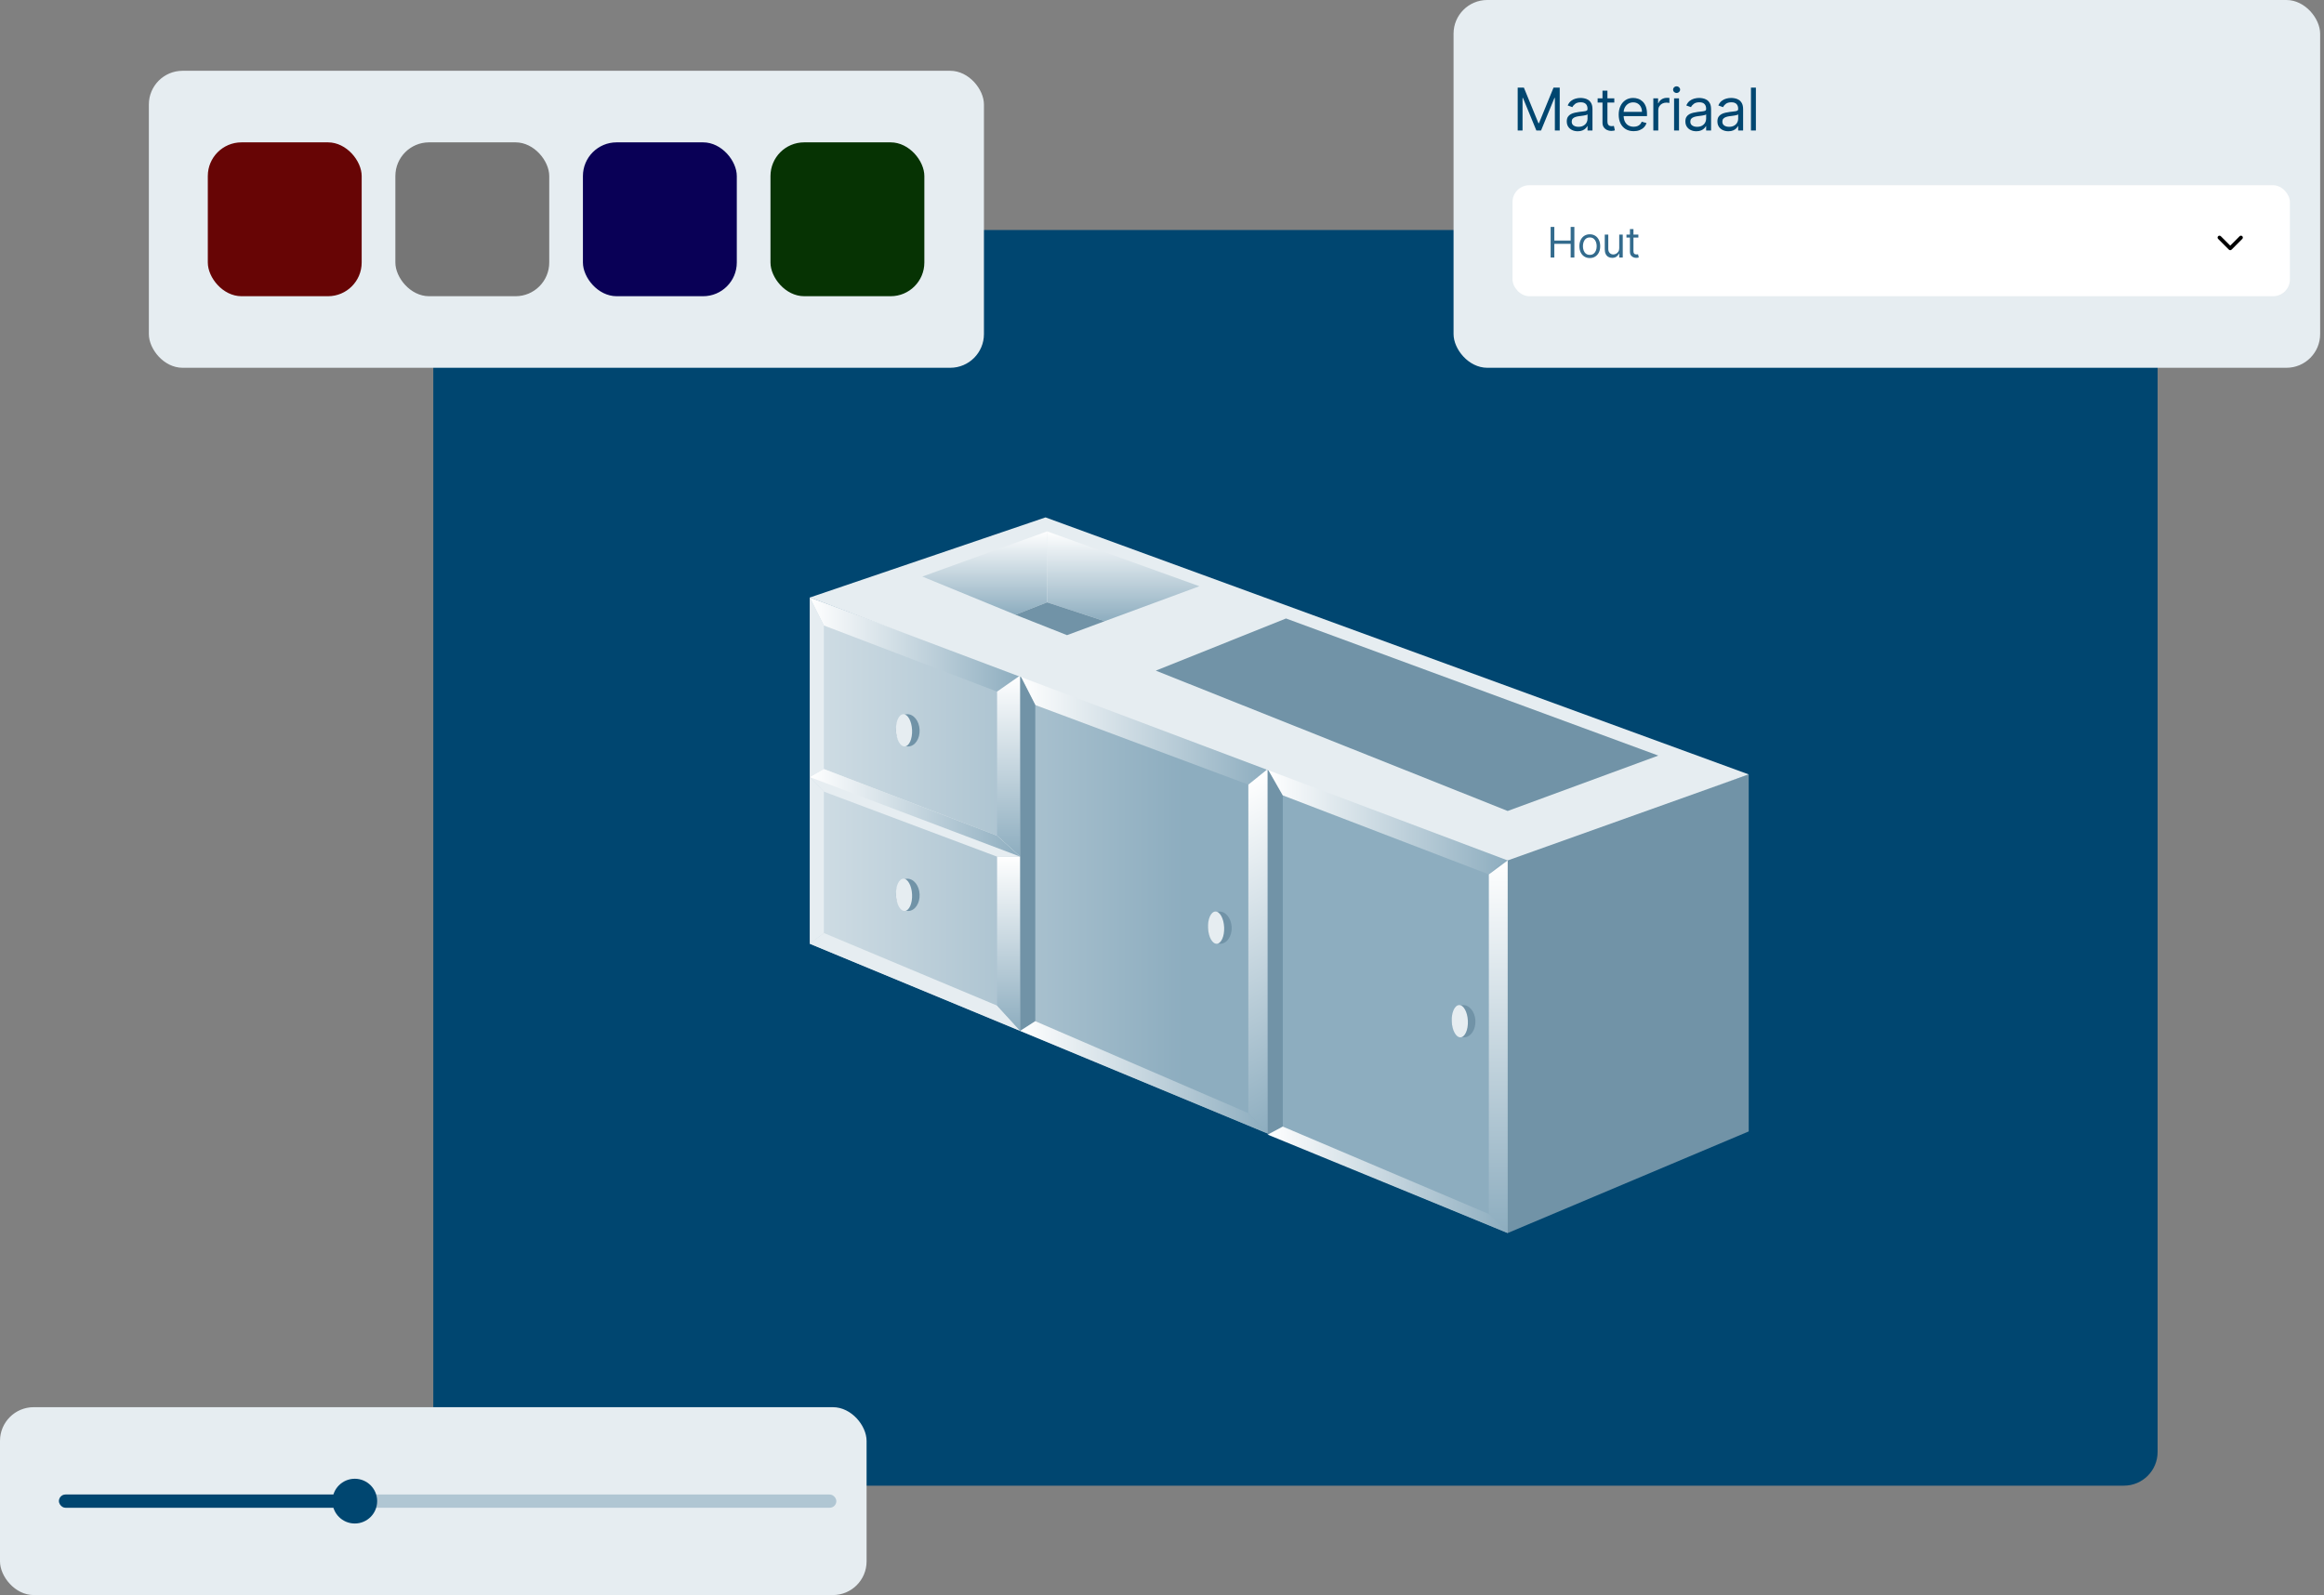 <svg xmlns="http://www.w3.org/2000/svg" width="552" height="379" viewBox="0 0 552 379" fill="none"><rect x="0" y="0" width="552" height="379" fill="#808080" stroke="none"/><rect width="298.276" height="409.561" rx="8" transform="matrix(1.19249e-08 -1 -1 -1.19249e-08 512.477 352.92)" fill="#004670"></rect><g clip-path="url(#clip0_187_373)"><path d="M192.358 141.939V224.193L358.107 292.908V203.502L192.358 141.939Z" fill="url(#paint0_linear_187_373)"></path><path d="M415.359 183.96V268.769L358.107 292.908V203.502L415.359 183.96Z" fill="#7193A7"></path><path d="M192.358 141.939L195.681 148.581L236.831 164.291L242.326 160.459L192.358 141.939Z" fill="url(#paint1_linear_187_373)"></path><path d="M195.681 148.581V182.683L192.358 184.599V141.939L195.681 148.581Z" fill="#E6EDF1"></path><path d="M236.831 164.291V198.521L242.326 203.502V160.459L236.831 164.291Z" fill="url(#paint2_linear_187_373)"></path><path d="M192.358 184.599L195.681 188.047L236.831 203.502H242.326L236.831 198.521L195.681 182.683L192.358 184.599Z" fill="#E6EDF1"></path><path d="M192.358 184.599L195.681 188.047V221.639L192.358 224.193V184.599Z" fill="#E6EDF1"></path><path d="M192.358 224.193L195.681 221.639L236.831 238.881L242.326 244.884L192.358 224.193Z" fill="#E6EDF1"></path><path d="M236.831 203.502V238.881L242.326 244.884V203.502H236.831Z" fill="url(#paint3_linear_187_373)"></path><path d="M242.326 160.459L245.904 167.484L296.51 186.387L301.111 182.683L242.326 160.459Z" fill="url(#paint4_linear_187_373)"></path><path d="M242.326 160.459L245.904 167.484V242.585L242.326 244.884V160.459Z" fill="#7193A7"></path><path d="M242.326 244.884L245.904 242.585L296.51 264.426L301.111 269.28L242.326 244.884Z" fill="url(#paint5_linear_187_373)"></path><path d="M301.111 182.683L296.51 186.387V264.426L301.111 269.28V182.683Z" fill="url(#paint6_linear_187_373)"></path><path d="M301.111 182.683L304.689 188.942V267.619L301.111 269.535V182.683Z" fill="#7193A7"></path><path d="M301.111 269.535L304.689 267.619L355.551 289.204L358.107 292.908L301.111 269.535Z" fill="url(#paint7_linear_187_373)"></path><path d="M301.111 182.683L304.689 188.942L353.634 207.717L358.107 203.502L301.111 182.683Z" fill="url(#paint8_linear_187_373)"></path><path d="M358.107 204.396L353.634 207.717V288.31L358.107 292.908V204.396Z" fill="url(#paint9_linear_187_373)"></path><path d="M195.681 182.683L192.358 184.599L242.326 203.502L236.831 198.521L195.681 182.683Z" fill="url(#paint10_linear_187_373)"></path><path d="M215.791 177.318C217.342 177.248 218.522 175.477 218.426 173.363C218.331 171.249 216.996 169.592 215.444 169.662C213.893 169.732 212.713 171.503 212.809 173.617C212.905 175.731 214.24 177.388 215.791 177.318Z" fill="#7193A7"></path><path d="M214.895 177.314C215.952 177.266 216.732 175.514 216.636 173.4C216.54 171.286 215.605 169.611 214.548 169.658C213.49 169.706 212.71 171.459 212.806 173.573C212.902 175.687 213.837 177.362 214.895 177.314Z" fill="#E6EDF1"></path><path d="M215.793 216.402C217.344 216.332 218.524 214.561 218.428 212.447C218.333 210.333 216.998 208.676 215.446 208.746C213.895 208.817 212.715 210.587 212.811 212.701C212.907 214.815 214.242 216.472 215.793 216.402Z" fill="#7193A7"></path><path d="M214.896 216.399C215.954 216.351 216.733 214.598 216.638 212.484C216.542 210.37 215.607 208.695 214.549 208.743C213.492 208.791 212.712 210.543 212.808 212.657C212.903 214.772 213.838 216.447 214.896 216.399Z" fill="#E6EDF1"></path><path d="M289.915 224.194C291.466 224.124 292.646 222.353 292.55 220.239C292.455 218.125 291.12 216.468 289.568 216.538C288.017 216.609 286.837 218.379 286.933 220.493C287.029 222.607 288.364 224.264 289.915 224.194Z" fill="#7193A7"></path><path d="M289.019 224.19C290.076 224.143 290.856 222.39 290.76 220.276C290.664 218.162 289.729 216.487 288.672 216.535C287.614 216.583 286.834 218.335 286.93 220.449C287.026 222.563 287.961 224.238 289.019 224.19Z" fill="#E6EDF1"></path><path d="M347.805 246.418C349.357 246.348 350.536 244.577 350.441 242.463C350.345 240.349 349.01 238.692 347.459 238.762C345.907 238.832 344.728 240.603 344.823 242.717C344.919 244.831 346.254 246.488 347.805 246.418Z" fill="#7193A7"></path><path d="M346.909 246.415C347.966 246.367 348.746 244.614 348.65 242.5C348.555 240.386 347.62 238.711 346.562 238.759C345.504 238.807 344.725 240.559 344.82 242.673C344.916 244.787 345.851 246.462 346.909 246.415Z" fill="#E6EDF1"></path><path d="M192.358 141.939L358.107 204.396L415.358 183.96L248.332 122.908L192.358 141.939Z" fill="#E6EDF1"></path><path d="M219.067 136.958L253.444 150.88L284.881 139.257L248.716 126.229L219.067 136.958Z" fill="#E6EDF1"></path><path d="M248.716 126.229V143.089L241.176 146.026L219.067 136.958L248.716 126.229Z" fill="url(#paint11_linear_187_373)"></path><path d="M248.715 126.229V143.089L262.389 147.559L284.881 139.257L248.715 126.229Z" fill="url(#paint12_linear_187_373)"></path><path d="M248.716 143.089L241.176 146.027L253.444 150.88L262.39 147.559L248.716 143.089Z" fill="#7193A7"></path><path d="M358.107 192.645L274.53 159.31L305.456 146.92L393.889 179.49L358.107 192.645Z" fill="#7193A7"></path></g><rect y="334.277" width="205.833" height="44.631" rx="8" fill="#E6EDF1"></rect><rect x="14" y="355.022" width="184.652" height="3.142" rx="1.571" fill="#B0C6D3"></rect><rect x="14" y="355.022" width="70.27" height="3.142" rx="1.571" fill="#004670"></rect><circle cx="84.27" cy="356.593" r="5.316" fill="#004670"></circle><rect x="345.251" width="205.833" height="87.366" rx="8" fill="#E6EDF1"></rect><path d="M360.484 20.818H361.956L365.416 29.27H365.535L368.995 20.818H370.467V31H369.313V23.264H369.214L366.032 31H364.919L361.737 23.264H361.637V31H360.484V20.818ZM374.747 31.179C374.263 31.179 373.824 31.088 373.43 30.905C373.035 30.72 372.722 30.453 372.49 30.105C372.258 29.754 372.142 29.329 372.142 28.832C372.142 28.395 372.228 28.04 372.4 27.768C372.573 27.493 372.803 27.278 373.092 27.122C373.38 26.966 373.698 26.85 374.046 26.774C374.397 26.695 374.75 26.632 375.105 26.585C375.569 26.526 375.945 26.481 376.234 26.451C376.525 26.418 376.737 26.363 376.87 26.287C377.006 26.211 377.074 26.078 377.074 25.889V25.849C377.074 25.359 376.94 24.978 376.671 24.706C376.406 24.434 376.003 24.298 375.463 24.298C374.903 24.298 374.464 24.421 374.146 24.666C373.827 24.912 373.604 25.173 373.474 25.452L372.361 25.054C372.56 24.59 372.825 24.229 373.156 23.97C373.491 23.708 373.856 23.526 374.25 23.423C374.648 23.317 375.039 23.264 375.423 23.264C375.668 23.264 375.95 23.294 376.268 23.354C376.59 23.41 376.9 23.528 377.198 23.707C377.5 23.886 377.75 24.156 377.949 24.517C378.148 24.878 378.247 25.362 378.247 25.969V31H377.074V29.966H377.014C376.935 30.132 376.802 30.309 376.616 30.498C376.431 30.687 376.184 30.848 375.876 30.98C375.567 31.113 375.191 31.179 374.747 31.179ZM374.926 30.125C375.39 30.125 375.781 30.034 376.099 29.852C376.421 29.669 376.663 29.434 376.825 29.146C376.991 28.857 377.074 28.554 377.074 28.236V27.162C377.024 27.222 376.915 27.276 376.746 27.326C376.58 27.372 376.388 27.414 376.169 27.45C375.954 27.483 375.743 27.513 375.538 27.54C375.335 27.563 375.171 27.583 375.045 27.599C374.74 27.639 374.455 27.704 374.19 27.793C373.928 27.88 373.716 28.01 373.554 28.186C373.395 28.358 373.315 28.594 373.315 28.892C373.315 29.3 373.466 29.608 373.768 29.817C374.073 30.022 374.459 30.125 374.926 30.125ZM383.43 23.364V24.358H379.472V23.364H383.43ZM380.626 21.534H381.799V28.812C381.799 29.144 381.847 29.392 381.943 29.558C382.043 29.721 382.168 29.83 382.321 29.886C382.477 29.939 382.641 29.966 382.813 29.966C382.942 29.966 383.048 29.959 383.131 29.946C383.214 29.93 383.28 29.916 383.33 29.906L383.569 30.96C383.489 30.99 383.378 31.02 383.236 31.05C383.093 31.083 382.913 31.099 382.694 31.099C382.362 31.099 382.038 31.028 381.719 30.886C381.405 30.743 381.143 30.526 380.934 30.234C380.728 29.943 380.626 29.575 380.626 29.131V21.534ZM388.034 31.159C387.298 31.159 386.664 30.997 386.13 30.672C385.6 30.344 385.19 29.886 384.902 29.3C384.617 28.71 384.475 28.024 384.475 27.241C384.475 26.459 384.617 25.77 384.902 25.173C385.19 24.573 385.591 24.106 386.105 23.771C386.622 23.433 387.225 23.264 387.915 23.264C388.313 23.264 388.705 23.331 389.093 23.463C389.481 23.596 389.834 23.811 390.152 24.109C390.47 24.404 390.724 24.796 390.913 25.283C391.102 25.77 391.196 26.37 391.196 27.082V27.579H385.31V26.565H390.003C390.003 26.134 389.917 25.75 389.744 25.412C389.575 25.074 389.333 24.807 389.019 24.611C388.707 24.416 388.339 24.318 387.915 24.318C387.448 24.318 387.043 24.434 386.702 24.666C386.364 24.895 386.104 25.193 385.921 25.561C385.739 25.929 385.648 26.323 385.648 26.744V27.421C385.648 27.997 385.747 28.486 385.946 28.887C386.148 29.285 386.428 29.588 386.786 29.797C387.144 30.002 387.56 30.105 388.034 30.105C388.342 30.105 388.621 30.062 388.869 29.976C389.121 29.886 389.338 29.754 389.521 29.578C389.703 29.399 389.844 29.177 389.943 28.912L391.077 29.23C390.957 29.615 390.757 29.953 390.475 30.244C390.194 30.533 389.846 30.758 389.431 30.921C389.017 31.079 388.551 31.159 388.034 31.159ZM392.701 31V23.364H393.834V24.517H393.914C394.053 24.139 394.305 23.833 394.67 23.597C395.034 23.362 395.445 23.244 395.903 23.244C395.989 23.244 396.097 23.246 396.226 23.249C396.355 23.253 396.453 23.258 396.519 23.264V24.457C396.479 24.447 396.388 24.433 396.246 24.413C396.106 24.389 395.959 24.378 395.803 24.378C395.432 24.378 395.101 24.456 394.809 24.611C394.521 24.764 394.292 24.976 394.123 25.248C393.957 25.516 393.874 25.823 393.874 26.168V31H392.701ZM397.63 31V23.364H398.803V31H397.63ZM398.227 22.091C397.998 22.091 397.801 22.013 397.635 21.857C397.472 21.701 397.391 21.514 397.391 21.296C397.391 21.077 397.472 20.889 397.635 20.734C397.801 20.578 397.998 20.5 398.227 20.5C398.455 20.5 398.651 20.578 398.813 20.734C398.979 20.889 399.062 21.077 399.062 21.296C399.062 21.514 398.979 21.701 398.813 21.857C398.651 22.013 398.455 22.091 398.227 22.091ZM402.919 31.179C402.435 31.179 401.996 31.088 401.602 30.905C401.207 30.72 400.894 30.453 400.662 30.105C400.43 29.754 400.314 29.329 400.314 28.832C400.314 28.395 400.4 28.04 400.573 27.768C400.745 27.493 400.975 27.278 401.264 27.122C401.552 26.966 401.87 26.85 402.218 26.774C402.57 26.695 402.923 26.632 403.277 26.585C403.741 26.526 404.117 26.481 404.406 26.451C404.698 26.418 404.91 26.363 405.042 26.287C405.178 26.211 405.246 26.078 405.246 25.889V25.849C405.246 25.359 405.112 24.978 404.843 24.706C404.578 24.434 404.175 24.298 403.635 24.298C403.075 24.298 402.636 24.421 402.318 24.666C402 24.912 401.776 25.173 401.647 25.452L400.533 25.054C400.732 24.59 400.997 24.229 401.328 23.97C401.663 23.708 402.028 23.526 402.422 23.423C402.82 23.317 403.211 23.264 403.595 23.264C403.841 23.264 404.122 23.294 404.441 23.354C404.762 23.41 405.072 23.528 405.37 23.707C405.672 23.886 405.922 24.156 406.121 24.517C406.32 24.878 406.419 25.362 406.419 25.969V31H405.246V29.966H405.186C405.107 30.132 404.974 30.309 404.789 30.498C404.603 30.687 404.356 30.848 404.048 30.98C403.74 31.113 403.363 31.179 402.919 31.179ZM403.098 30.125C403.562 30.125 403.953 30.034 404.272 29.852C404.593 29.669 404.835 29.434 404.997 29.146C405.163 28.857 405.246 28.554 405.246 28.236V27.162C405.196 27.222 405.087 27.276 404.918 27.326C404.752 27.372 404.56 27.414 404.341 27.45C404.126 27.483 403.915 27.513 403.71 27.54C403.508 27.563 403.344 27.583 403.218 27.599C402.913 27.639 402.628 27.704 402.363 27.793C402.101 27.88 401.889 28.01 401.726 28.186C401.567 28.358 401.488 28.594 401.488 28.892C401.488 29.3 401.638 29.608 401.94 29.817C402.245 30.022 402.631 30.125 403.098 30.125ZM410.528 31.179C410.044 31.179 409.605 31.088 409.211 30.905C408.816 30.72 408.503 30.453 408.271 30.105C408.039 29.754 407.923 29.329 407.923 28.832C407.923 28.395 408.009 28.04 408.181 27.768C408.354 27.493 408.584 27.278 408.872 27.122C409.161 26.966 409.479 26.85 409.827 26.774C410.178 26.695 410.531 26.632 410.886 26.585C411.35 26.526 411.726 26.481 412.015 26.451C412.306 26.418 412.518 26.363 412.651 26.287C412.787 26.211 412.855 26.078 412.855 25.889V25.849C412.855 25.359 412.72 24.978 412.452 24.706C412.187 24.434 411.784 24.298 411.244 24.298C410.684 24.298 410.245 24.421 409.926 24.666C409.608 24.912 409.385 25.173 409.255 25.452L408.142 25.054C408.341 24.59 408.606 24.229 408.937 23.97C409.272 23.708 409.636 23.526 410.031 23.423C410.429 23.317 410.82 23.264 411.204 23.264C411.449 23.264 411.731 23.294 412.049 23.354C412.371 23.41 412.681 23.528 412.979 23.707C413.281 23.886 413.531 24.156 413.73 24.517C413.929 24.878 414.028 25.362 414.028 25.969V31H412.855V29.966H412.795C412.716 30.132 412.583 30.309 412.397 30.498C412.212 30.687 411.965 30.848 411.657 30.98C411.348 31.113 410.972 31.179 410.528 31.179ZM410.707 30.125C411.171 30.125 411.562 30.034 411.88 29.852C412.202 29.669 412.444 29.434 412.606 29.146C412.772 28.857 412.855 28.554 412.855 28.236V27.162C412.805 27.222 412.696 27.276 412.527 27.326C412.361 27.372 412.169 27.414 411.95 27.45C411.734 27.483 411.524 27.513 411.318 27.54C411.116 27.563 410.952 27.583 410.826 27.599C410.521 27.639 410.236 27.704 409.971 27.793C409.709 27.88 409.497 28.01 409.335 28.186C409.176 28.358 409.096 28.594 409.096 28.892C409.096 29.3 409.247 29.608 409.549 29.817C409.854 30.022 410.24 30.125 410.707 30.125ZM417.063 20.818V31H415.89V20.818H417.063Z" fill="#004670"></path><rect x="359.251" y="44" width="184.65" height="26.366" rx="4" fill="white"></rect><path d="M368.307 61.183V53.91H369.188V57.149H373.066V53.91H373.947V61.183H373.066V57.93H369.188V61.183H368.307ZM377.612 61.297C377.12 61.297 376.688 61.18 376.316 60.945C375.947 60.711 375.658 60.383 375.449 59.962C375.243 59.54 375.14 59.048 375.14 58.484C375.14 57.916 375.243 57.42 375.449 56.996C375.658 56.572 375.947 56.243 376.316 56.009C376.688 55.775 377.12 55.657 377.612 55.657C378.104 55.657 378.535 55.775 378.905 56.009C379.276 56.243 379.565 56.572 379.771 56.996C379.979 57.42 380.084 57.916 380.084 58.484C380.084 59.048 379.979 59.54 379.771 59.962C379.565 60.383 379.276 60.711 378.905 60.945C378.535 61.18 378.104 61.297 377.612 61.297ZM377.612 60.544C377.986 60.544 378.294 60.448 378.535 60.256C378.777 60.065 378.956 59.812 379.072 59.5C379.188 59.187 379.246 58.849 379.246 58.484C379.246 58.12 379.188 57.78 379.072 57.465C378.956 57.15 378.777 56.896 378.535 56.702C378.294 56.507 377.986 56.41 377.612 56.41C377.238 56.41 376.93 56.507 376.689 56.702C376.447 56.896 376.269 57.15 376.153 57.465C376.037 57.78 375.979 58.12 375.979 58.484C375.979 58.849 376.037 59.187 376.153 59.5C376.269 59.812 376.447 60.065 376.689 60.256C376.93 60.448 377.238 60.544 377.612 60.544ZM384.6 58.953V55.729H385.439V61.183H384.6V60.26H384.544C384.416 60.537 384.217 60.772 383.947 60.967C383.677 61.158 383.336 61.254 382.924 61.254C382.583 61.254 382.28 61.18 382.015 61.03C381.75 60.879 381.542 60.652 381.39 60.349C381.239 60.043 381.163 59.658 381.163 59.194V55.729H382.001V59.138C382.001 59.535 382.112 59.853 382.335 60.089C382.56 60.326 382.846 60.444 383.194 60.444C383.403 60.444 383.614 60.391 383.83 60.285C384.048 60.178 384.23 60.015 384.377 59.795C384.526 59.574 384.6 59.294 384.6 58.953ZM389.146 55.729V56.439H386.319V55.729H389.146ZM387.143 54.422H387.981V59.621C387.981 59.857 388.015 60.035 388.084 60.153C388.155 60.269 388.245 60.347 388.354 60.388C388.465 60.425 388.582 60.444 388.705 60.444C388.798 60.444 388.873 60.44 388.933 60.43C388.992 60.418 389.039 60.409 389.075 60.402L389.245 61.155C389.188 61.176 389.109 61.197 389.007 61.219C388.905 61.242 388.776 61.254 388.62 61.254C388.383 61.254 388.151 61.203 387.924 61.101C387.699 61 387.512 60.845 387.363 60.636C387.216 60.428 387.143 60.165 387.143 59.848V54.422Z" fill="#336B8D"></path><path fill-rule="evenodd" clip-rule="evenodd" d="M526.857 56.115C527.033 55.939 527.318 55.939 527.494 56.115L529.726 58.347L531.957 56.115C532.133 55.939 532.418 55.939 532.594 56.115C532.77 56.291 532.77 56.576 532.594 56.751L530.044 59.301C529.959 59.386 529.845 59.433 529.726 59.433C529.606 59.433 529.492 59.386 529.407 59.301L526.857 56.751C526.682 56.576 526.682 56.291 526.857 56.115Z" fill="black"></path><rect x="35.358" y="16.817" width="198.349" height="70.549" rx="8" fill="#E6EDF1"></rect><rect x="49.358" y="33.817" width="36.549" height="36.549" rx="8" fill="#670505"></rect><rect x="93.908" y="33.817" width="36.549" height="36.549" rx="8" fill="#767676"></rect><rect x="138.457" y="33.817" width="36.549" height="36.549" rx="8" fill="#090056"></rect><rect x="183.006" y="33.817" width="36.549" height="36.549" rx="8" fill="#063303"></rect><defs><linearGradient id="paint0_linear_187_373" x1="281.08" y1="217.44" x2="129.989" y2="217.44" gradientUnits="userSpaceOnUse"><stop stop-color="#8DADBF"></stop><stop offset="1" stop-color="white"></stop></linearGradient><linearGradient id="paint1_linear_187_373" x1="192.358" y1="153.135" x2="242.299" y2="153.135" gradientUnits="userSpaceOnUse"><stop stop-color="white"></stop><stop offset="1" stop-color="#8DADBF"></stop></linearGradient><linearGradient id="paint2_linear_187_373" x1="239.561" y1="203.481" x2="239.561" y2="160.485" gradientUnits="userSpaceOnUse"><stop stop-color="#8DADBF"></stop><stop offset="1" stop-color="white"></stop></linearGradient><linearGradient id="paint3_linear_187_373" x1="239.561" y1="244.922" x2="239.561" y2="203.481" gradientUnits="userSpaceOnUse"><stop stop-color="#8DADBF"></stop><stop offset="1" stop-color="white"></stop></linearGradient><linearGradient id="paint4_linear_187_373" x1="242.299" y1="173.433" x2="301.118" y2="173.433" gradientUnits="userSpaceOnUse"><stop stop-color="white"></stop><stop offset="1" stop-color="#8DADBF"></stop></linearGradient><linearGradient id="paint5_linear_187_373" x1="242.299" y1="255.959" x2="301.118" y2="255.959" gradientUnits="userSpaceOnUse"><stop stop-color="white"></stop><stop offset="1" stop-color="#8DADBF"></stop></linearGradient><linearGradient id="paint6_linear_187_373" x1="319.249" y1="258.861" x2="281.718" y2="193.82" gradientUnits="userSpaceOnUse"><stop stop-color="#8DADBF"></stop><stop offset="1" stop-color="white"></stop></linearGradient><linearGradient id="paint7_linear_187_373" x1="301.118" y1="280.3" x2="358.058" y2="280.3" gradientUnits="userSpaceOnUse"><stop stop-color="white"></stop><stop offset="1" stop-color="#8DADBF"></stop></linearGradient><linearGradient id="paint8_linear_187_373" x1="301.118" y1="195.152" x2="358.058" y2="195.152" gradientUnits="userSpaceOnUse"><stop stop-color="white"></stop><stop offset="1" stop-color="#8DADBF"></stop></linearGradient><linearGradient id="paint9_linear_187_373" x1="355.848" y1="292.944" x2="355.848" y2="204.378" gradientUnits="userSpaceOnUse"><stop stop-color="#8DADBF"></stop><stop offset="1" stop-color="white"></stop></linearGradient><linearGradient id="paint10_linear_187_373" x1="192.358" y1="193.053" x2="242.299" y2="193.053" gradientUnits="userSpaceOnUse"><stop stop-color="white"></stop><stop offset="1" stop-color="#8DADBF"></stop></linearGradient><linearGradient id="paint11_linear_187_373" x1="233.924" y1="145.966" x2="233.924" y2="126.222" gradientUnits="userSpaceOnUse"><stop stop-color="#8DADBF"></stop><stop offset="1" stop-color="white"></stop></linearGradient><linearGradient id="paint12_linear_187_373" x1="266.81" y1="147.623" x2="266.81" y2="126.222" gradientUnits="userSpaceOnUse"><stop stop-color="#8DADBF"></stop><stop offset="1" stop-color="white"></stop></linearGradient><clipPath id="clip0_187_373"><rect width="223" height="170" fill="white" transform="translate(192.358 122.908)"></rect></clipPath></defs></svg>